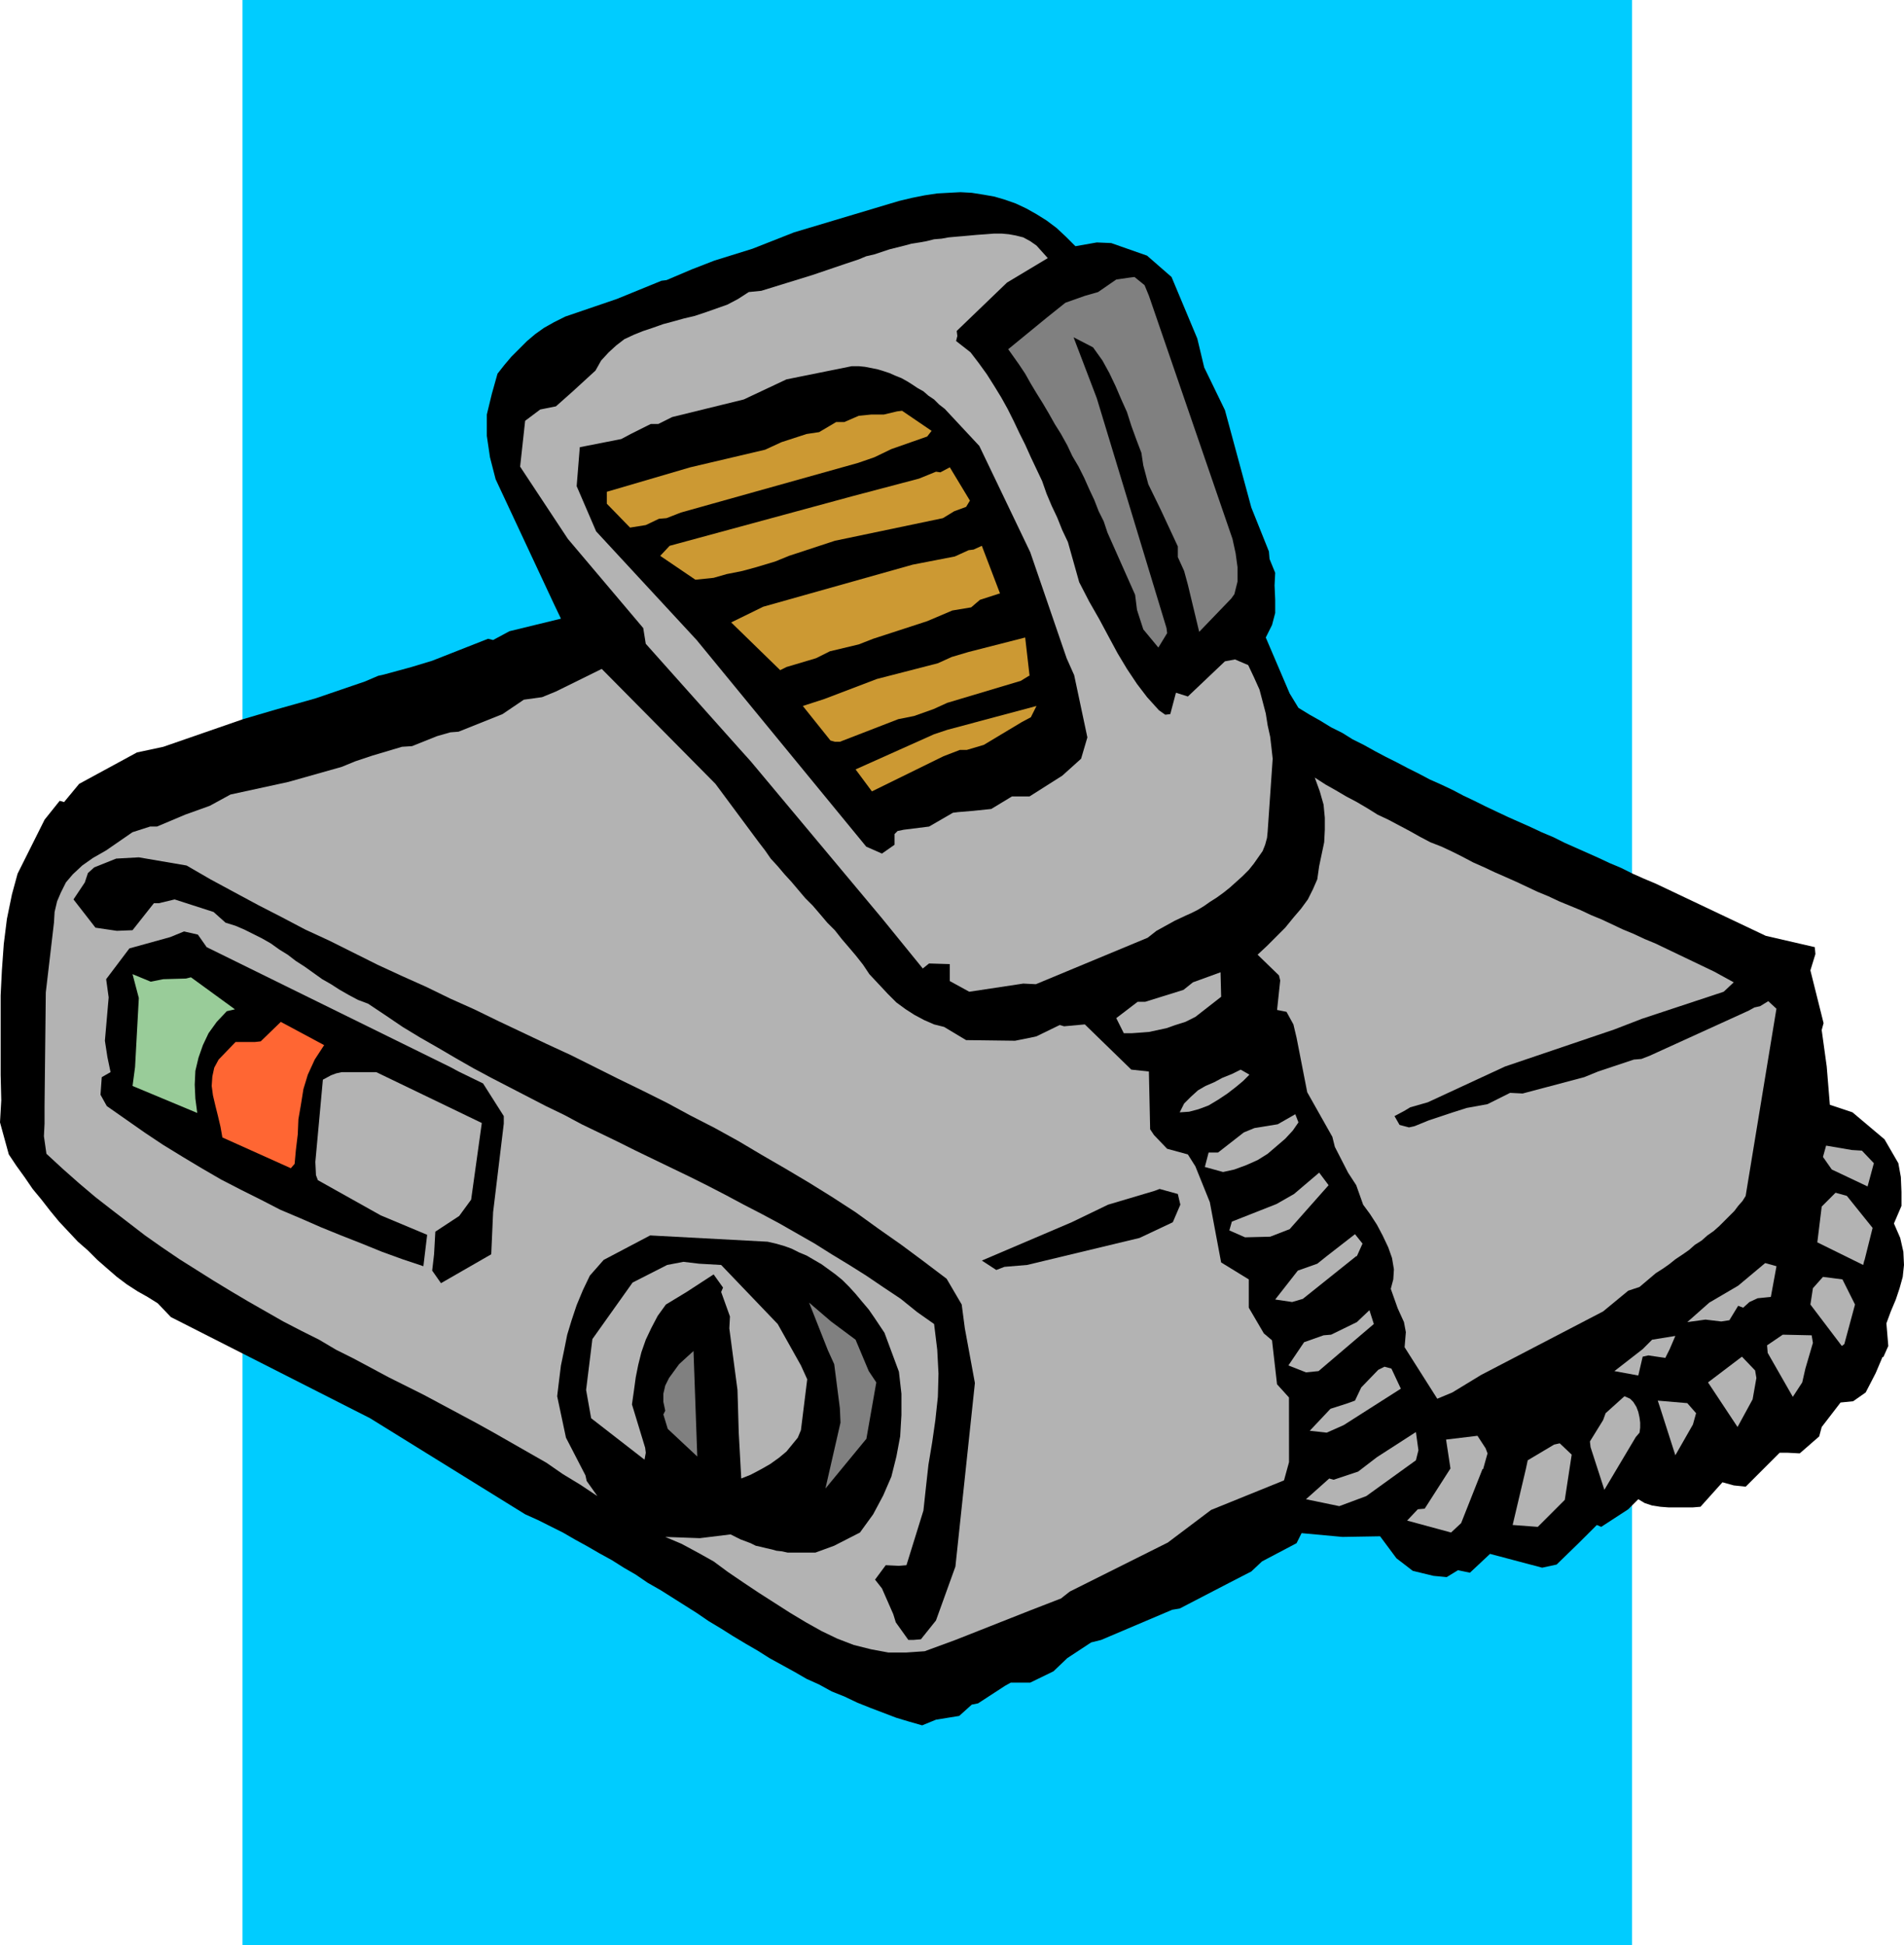 <?xml version="1.0" encoding="UTF-8" standalone="no"?>
<svg
   version="1.0"
   width="129.595mm"
   height="132.406mm"
   id="svg40"
   sodipodi:docname="CB Radio 1.wmf"
   xmlns:inkscape="http://www.inkscape.org/namespaces/inkscape"
   xmlns:sodipodi="http://sodipodi.sourceforge.net/DTD/sodipodi-0.dtd"
   xmlns="http://www.w3.org/2000/svg"
   xmlns:svg="http://www.w3.org/2000/svg">
  <sodipodi:namedview
     id="namedview40"
     pagecolor="#ffffff"
     bordercolor="#000000"
     borderopacity="0.25"
     inkscape:showpageshadow="2"
     inkscape:pageopacity="0.0"
     inkscape:pagecheckerboard="0"
     inkscape:deskcolor="#d1d1d1"
     inkscape:document-units="mm" />
  <defs
     id="defs1">
    <pattern
       id="WMFhbasepattern"
       patternUnits="userSpaceOnUse"
       width="6"
       height="6"
       x="0"
       y="0" />
  </defs>
  <path
     style="fill:#00ccff;fill-opacity:1;fill-rule:evenodd;stroke:none"
     d="M 419.836,500.432 H 62.378 V 0 h 357.459 z"
     id="path1" />
  <path
     style="fill:#000000;fill-opacity:1;fill-rule:evenodd;stroke:none"
     d="m 484.315,349.026 -1.778,4.201 -2.586,5.009 -3.232,2.262 -3.232,0.323 -4.848,6.302 -0.646,2.424 -5.01,4.363 -3.07,-0.162 h -2.101 l -8.726,8.726 -3.07,-0.323 -2.909,-0.808 -5.656,6.302 -1.939,0.162 h -1.939 -2.101 -2.262 l -2.101,-0.162 -2.101,-0.323 -1.939,-0.646 -1.616,-0.97 -2.586,2.585 -6.949,4.524 -1.131,-0.485 -4.525,4.524 -5.818,5.656 -3.717,0.808 -13.413,-3.555 -5.171,4.848 -3.07,-0.646 -2.909,1.777 -3.394,-0.323 -5.333,-1.293 -4.202,-3.232 -4.202,-5.656 -9.696,0.162 -10.504,-0.97 -1.293,2.585 -8.888,4.686 -2.747,2.585 -5.656,2.909 -12.766,6.625 -1.939,0.323 -18.261,7.756 -2.586,0.646 -6.141,4.04 -3.555,3.393 -5.979,2.909 h -5.01 l -1.454,0.808 -6.949,4.524 -1.616,0.323 -3.232,2.909 -5.979,0.97 -3.555,1.454 -3.394,-0.97 -3.232,-0.97 -3.394,-1.293 -3.394,-1.293 -3.232,-1.293 -3.394,-1.616 -3.232,-1.293 -3.232,-1.777 -3.232,-1.454 -3.07,-1.777 -3.232,-1.777 -3.232,-1.777 -3.07,-1.939 -3.07,-1.777 -3.232,-1.939 -3.07,-1.939 -3.232,-1.939 -3.07,-2.101 -3.07,-1.939 -3.07,-1.939 -3.07,-1.939 -3.394,-1.939 -3.07,-2.101 -3.07,-1.777 -3.07,-1.939 -3.232,-1.777 -3.07,-1.777 -3.232,-1.777 -3.07,-1.777 -3.232,-1.616 -3.232,-1.616 -3.232,-1.454 -39.915,-24.723 -51.227,-26.015 -3.394,-3.555 -2.586,-1.616 -2.586,-1.454 -2.747,-1.777 -2.586,-1.939 -2.424,-2.101 -2.586,-2.262 -2.424,-2.424 -2.586,-2.262 -2.424,-2.585 -2.424,-2.585 -2.262,-2.747 -2.262,-2.909 L 8.403,305.883 6.302,302.813 4.202,299.904 2.262,296.995 0,288.755 0.323,283.099 0.162,276.474 v -6.948 -6.625 -6.787 l 0.323,-6.463 0.485,-6.787 0.808,-6.463 1.293,-6.302 1.454,-5.332 6.949,-13.896 3.878,-4.848 1.131,0.323 3.878,-4.686 14.867,-8.079 6.787,-1.454 20.523,-7.11 8.242,-2.424 10.342,-2.909 12.766,-4.363 3.394,-1.454 1.454,-0.323 7.11,-1.939 5.333,-1.616 14.382,-5.656 1.293,0.323 4.202,-2.262 13.251,-3.232 -1.778,-3.716 -15.029,-32.156 -1.454,-5.656 -0.808,-5.494 v -5.494 l 1.293,-5.332 1.454,-5.171 1.778,-2.262 1.778,-2.101 1.939,-1.939 2.101,-2.101 2.101,-1.777 2.262,-1.616 2.586,-1.454 2.909,-1.454 13.251,-4.524 11.474,-4.686 1.293,-0.162 6.464,-2.747 5.818,-2.262 9.858,-3.07 10.666,-4.201 26.987,-8.079 3.394,-0.808 3.232,-0.646 3.232,-0.485 2.909,-0.162 3.07,-0.162 2.909,0.162 3.07,0.485 2.747,0.485 2.747,0.808 2.747,0.97 2.747,1.293 2.586,1.454 2.586,1.616 2.586,1.939 2.424,2.262 2.424,2.424 5.494,-0.97 3.717,0.162 9.211,3.232 6.302,5.494 6.626,15.835 1.778,7.433 5.333,10.988 6.787,25.046 4.525,11.311 0.162,1.939 1.454,3.555 -0.162,3.232 0.162,3.716 v 3.393 l -0.808,3.07 -1.616,3.232 6.141,14.381 2.262,3.716 2.909,1.777 2.586,1.454 2.909,1.777 2.909,1.454 2.586,1.616 2.909,1.454 2.909,1.616 2.747,1.454 2.909,1.454 2.747,1.454 2.909,1.454 2.747,1.454 2.909,1.293 3.07,1.454 2.747,1.454 2.747,1.293 2.909,1.454 3.07,1.454 2.747,1.293 2.909,1.293 2.909,1.293 2.747,1.293 3.07,1.293 2.909,1.454 2.909,1.293 2.909,1.293 2.909,1.293 2.747,1.293 3.07,1.293 2.909,1.454 2.909,1.293 3.07,1.293 28.28,13.412 12.605,2.909 0.162,1.777 -1.293,4.201 0.646,2.585 2.747,10.988 -0.485,1.777 1.293,9.372 0.808,9.857 5.818,1.939 8.242,6.948 1.778,3.07 1.778,3.07 0.646,3.555 0.162,3.878 v 3.555 l -1.939,4.524 1.616,3.716 0.808,3.555 0.162,3.393 -0.323,3.07 -0.808,2.909 -0.97,2.909 -1.293,3.07 -1.131,3.07 0.485,5.817 -1.293,2.909 v 0 z"
     id="path2" />
  <path
     style="fill:#b3b3b3;fill-opacity:1;fill-rule:evenodd;stroke:none"
     d="m 474.457,345.794 -0.646,0.485 -8.08,-10.665 0.646,-4.201 2.586,-2.909 5.01,0.646 3.232,6.463 -2.747,10.18 z"
     id="path3" />
  <path
     style="fill:#b3b3b3;fill-opacity:1;fill-rule:evenodd;stroke:none"
     d="m 479.628,324.142 -0.323,1.293 -11.797,-5.817 1.131,-9.21 3.555,-3.555 2.909,0.808 6.626,8.241 -2.101,8.402 v 0 z"
     id="path4" />
  <path
     style="fill:#b3b3b3;fill-opacity:1;fill-rule:evenodd;stroke:none"
     d="m 480.436,305.236 -9.211,-4.363 -2.262,-3.232 0.808,-2.909 6.626,1.131 2.586,0.162 3.07,3.232 -1.616,5.979 z"
     id="path5" />
  <path
     style="fill:#b3b3b3;fill-opacity:1;fill-rule:evenodd;stroke:none"
     d="m 464.438,352.096 -0.808,3.555 -2.424,3.716 -6.464,-11.311 -0.162,-1.939 4.04,-2.747 7.434,0.162 0.323,1.939 -1.939,6.625 z"
     id="path6" />
  <path
     style="fill:#b3b3b3;fill-opacity:1;fill-rule:evenodd;stroke:none"
     d="m 450.863,360.014 -3.878,7.11 -7.595,-11.473 8.726,-6.625 3.394,3.555 0.323,1.939 z"
     id="path7" />
  <path
     style="fill:#b3b3b3;fill-opacity:1;fill-rule:evenodd;stroke:none"
     d="m 455.388,333.676 -3.232,0.323 -2.101,0.97 -1.616,1.454 -1.293,-0.485 -2.262,3.716 -2.101,0.323 -4.04,-0.485 -4.686,0.646 5.656,-5.009 7.434,-4.363 6.949,-5.817 2.909,0.808 -1.454,7.918 v 0 z"
     id="path8" />
  <path
     style="fill:#b3b3b3;fill-opacity:1;fill-rule:evenodd;stroke:none"
     d="m 435.512,366.478 -4.525,7.918 -3.878,-12.119 -0.646,-1.939 7.595,0.646 2.262,2.585 -0.808,2.909 z"
     id="path9" />
  <path
     style="fill:#b3b3b3;fill-opacity:1;fill-rule:evenodd;stroke:none"
     d="m 449.086,307.66 -0.808,1.293 -1.131,1.293 -0.97,1.293 -1.293,1.293 -1.293,1.293 -1.293,1.293 -1.454,1.293 -1.616,1.131 -1.454,1.293 -1.778,1.131 -1.454,1.293 -1.616,1.131 -1.939,1.293 -1.616,1.293 -1.616,1.131 -1.778,1.131 -4.202,3.555 -2.909,0.97 -6.464,5.332 -31.35,16.32 -7.434,4.524 -3.878,1.616 -8.403,-13.25 0.323,-3.878 -0.485,-2.585 -1.616,-3.555 -1.778,-5.009 0.646,-2.424 0.162,-2.585 -0.485,-2.909 -0.97,-2.747 -1.454,-3.07 -1.454,-2.747 -1.778,-2.747 -1.778,-2.424 -1.778,-5.009 -2.101,-3.232 -3.394,-6.625 -0.646,-2.585 -6.464,-11.473 -2.747,-14.058 -0.808,-3.393 -1.778,-3.232 -2.424,-0.485 0.808,-7.595 -0.323,-1.293 -5.494,-5.332 2.424,-2.262 2.424,-2.424 2.262,-2.262 2.101,-2.585 1.939,-2.262 1.778,-2.424 1.293,-2.585 1.131,-2.585 0.485,-3.393 0.646,-3.07 0.646,-3.07 0.162,-3.232 v -3.07 l -0.323,-3.393 -0.97,-3.393 -1.293,-3.555 2.747,1.777 2.586,1.454 2.747,1.616 2.747,1.454 2.747,1.616 2.586,1.616 2.747,1.293 2.747,1.454 2.747,1.454 2.586,1.454 2.747,1.454 2.909,1.131 2.747,1.293 2.586,1.293 2.747,1.454 2.909,1.293 2.747,1.293 2.586,1.131 2.909,1.293 2.747,1.293 2.747,1.293 2.747,1.131 2.747,1.293 2.747,1.131 2.747,1.131 2.747,1.293 2.747,1.131 2.747,1.293 2.747,1.293 2.747,1.131 2.747,1.293 2.747,1.131 15.19,7.271 5.01,2.747 -2.586,2.424 -21.008,6.948 -7.11,2.747 -28.118,9.534 -19.877,9.21 -4.525,1.293 -1.616,0.97 -2.424,1.293 1.293,2.262 2.424,0.646 1.454,-0.323 3.555,-1.454 6.302,-2.101 3.555,-1.131 5.333,-0.97 5.818,-2.909 3.232,0.162 15.837,-4.201 3.555,-1.454 9.211,-3.07 1.939,-0.162 2.101,-0.808 25.533,-11.634 1.454,-0.808 1.454,-0.323 2.101,-1.293 2.101,1.939 -7.918,48.153 z"
     id="path10" />
  <path
     style="fill:#b3b3b3;fill-opacity:1;fill-rule:evenodd;stroke:none"
     d="m 429.532,347.087 -1.131,2.262 -4.363,-0.646 -1.454,0.323 -1.131,4.848 -6.141,-1.131 7.272,-5.656 2.424,-2.424 5.979,-0.97 -1.454,3.393 z"
     id="path11" />
  <path
     style="fill:#b3b3b3;fill-opacity:1;fill-rule:evenodd;stroke:none"
     d="m 420.806,369.709 -8.08,13.573 -3.555,-10.988 -0.162,-1.454 3.394,-5.494 0.646,-1.777 4.848,-4.363 1.454,0.646 0.808,0.808 0.808,1.293 0.485,1.293 0.323,1.454 0.162,1.293 v 1.293 l -0.162,1.293 z"
     id="path12" />
  <path
     style="fill:#b3b3b3;fill-opacity:1;fill-rule:evenodd;stroke:none"
     d="m 402.545,385.868 -6.949,6.948 -6.464,-0.485 3.394,-14.381 0.485,-2.262 6.787,-4.04 1.454,-0.323 3.07,2.909 z"
     id="path13" />
  <path
     style="fill:#b3b3b3;fill-opacity:1;fill-rule:evenodd;stroke:none"
     d="m 400.768,362.923 h -2.586 2.586 z"
     id="path14" />
  <path
     style="fill:#b3b3b3;fill-opacity:1;fill-rule:evenodd;stroke:none"
     d="m 381.376,377.95 -5.494,13.896 -2.586,2.424 -11.312,-3.07 2.747,-2.909 1.778,-0.162 6.626,-10.342 -1.131,-7.433 8.08,-0.97 2.101,3.232 0.485,1.293 -1.131,4.04 v 0 z"
     id="path15" />
  <path
     style="fill:#b3b3b3;fill-opacity:1;fill-rule:evenodd;stroke:none"
     d="m 364.892,373.103 -0.646,2.585 -12.766,9.21 -6.949,2.585 -8.565,-1.777 5.979,-5.332 1.131,0.323 6.302,-2.101 4.848,-3.716 10.019,-6.463 0.646,4.686 z"
     id="path16" />
  <path
     style="fill:#b3b3b3;fill-opacity:1;fill-rule:evenodd;stroke:none"
     d="m 360.368,357.267 -14.706,9.372 -4.363,1.939 -4.363,-0.485 5.333,-5.656 4.04,-1.293 2.262,-0.808 1.616,-3.393 4.363,-4.524 1.616,-0.808 1.778,0.485 2.424,5.171 z"
     id="path17" />
  <path
     style="fill:#b3b3b3;fill-opacity:1;fill-rule:evenodd;stroke:none"
     d="m 353.419,340.624 -14.221,12.119 -3.232,0.323 -4.525,-1.777 4.04,-5.979 5.01,-1.777 1.939,-0.162 6.626,-3.232 3.232,-3.07 1.131,3.555 z"
     id="path18" />
  <path
     style="fill:#b3b3b3;fill-opacity:1;fill-rule:evenodd;stroke:none"
     d="m 348.894,323.172 -13.736,10.988 -2.747,0.808 -4.363,-0.646 5.818,-7.433 5.01,-1.777 2.424,-1.939 7.272,-5.656 1.939,2.424 -1.454,3.232 v 0 z"
     id="path19" />
  <path
     style="fill:#b3b3b3;fill-opacity:1;fill-rule:evenodd;stroke:none"
     d="m 331.603,376.173 -1.293,4.686 -18.746,7.595 -11.15,8.402 -25.21,12.604 -2.262,1.777 -7.918,3.07 -19.23,7.595 -7.918,2.909 -4.686,0.323 h -4.686 l -4.363,-0.808 -4.525,-1.131 -4.202,-1.616 -4.04,-1.939 -4.04,-2.262 -4.04,-2.424 -4.04,-2.585 -4.04,-2.585 -3.878,-2.585 -4.04,-2.747 -3.717,-2.747 -4.04,-2.262 -4.202,-2.262 -4.202,-1.777 8.888,0.323 7.918,-0.97 1.293,0.646 1.293,0.646 1.293,0.485 1.293,0.485 1.293,0.646 1.454,0.323 1.293,0.323 1.454,0.323 1.131,0.323 1.454,0.162 1.454,0.323 h 1.454 1.454 1.454 1.293 1.454 l 4.848,-1.777 6.626,-3.393 3.394,-4.686 2.586,-4.848 2.101,-4.848 1.293,-5.171 0.97,-5.171 0.323,-5.494 v -5.494 l -0.646,-5.656 -3.717,-10.018 -0.97,-1.454 -1.616,-2.424 -1.454,-2.101 -1.778,-2.101 -1.616,-1.939 -1.616,-1.777 -1.778,-1.777 -1.778,-1.454 -1.778,-1.293 -1.778,-1.293 -1.939,-1.131 -1.939,-1.131 -1.939,-0.808 -1.939,-0.97 -1.778,-0.646 -2.262,-0.646 -2.101,-0.485 -30.219,-1.616 -11.958,6.302 -3.555,4.04 -1.778,3.716 -1.616,3.878 -1.293,3.878 -1.131,3.716 -0.808,4.04 -0.808,3.878 -0.485,3.878 -0.485,4.04 2.262,10.665 5.01,9.695 0.323,1.454 2.747,3.878 -4.363,-2.909 -4.525,-2.747 -4.202,-2.909 -4.525,-2.585 -4.525,-2.585 -4.525,-2.585 -4.363,-2.424 -4.525,-2.424 -4.525,-2.424 -4.525,-2.424 -4.525,-2.262 -4.525,-2.262 -4.525,-2.424 -4.525,-2.424 -4.525,-2.262 -4.363,-2.585 -4.525,-2.262 -4.686,-2.424 -4.525,-2.585 -4.525,-2.585 -4.363,-2.585 -4.525,-2.747 -4.363,-2.747 -4.363,-2.747 -4.525,-3.07 -4.363,-3.07 -4.202,-3.232 -4.202,-3.232 -4.363,-3.393 -4.202,-3.555 -4.202,-3.716 -4.202,-3.878 -0.646,-4.524 0.162,-3.232 v -4.524 l 0.323,-29.247 2.101,-17.936 0.162,-2.747 0.646,-2.747 0.97,-2.262 1.293,-2.585 1.778,-2.101 2.424,-2.262 2.747,-1.939 3.394,-1.939 6.787,-4.686 4.525,-1.454 h 1.778 l 7.272,-3.07 6.302,-2.262 5.333,-2.909 14.867,-3.232 13.736,-3.878 3.555,-1.454 4.363,-1.454 7.595,-2.262 2.586,-0.162 6.464,-2.585 3.394,-0.97 2.101,-0.162 11.312,-4.524 5.494,-3.716 4.686,-0.646 3.555,-1.454 11.797,-5.817 29.25,29.57 11.15,15.028 1.616,2.101 1.454,2.101 1.778,1.939 1.778,2.101 1.778,1.939 1.778,2.101 1.778,2.101 1.939,1.939 1.939,2.262 1.778,2.101 1.939,1.939 1.778,2.262 1.939,2.262 1.778,2.101 1.778,2.262 1.616,2.424 2.424,2.585 2.262,2.424 2.262,2.262 2.424,1.777 2.262,1.454 2.424,1.293 2.586,1.131 2.586,0.646 5.656,3.393 12.605,0.162 4.04,-0.808 1.454,-0.323 5.979,-2.909 1.131,0.323 5.333,-0.485 11.958,11.634 4.525,0.485 0.323,14.866 0.97,1.454 3.394,3.555 5.333,1.454 1.939,3.07 3.717,9.21 2.909,15.512 7.11,4.363 v 7.271 l 3.878,6.625 2.101,1.777 1.293,11.311 3.07,3.393 z"
     id="path20" />
  <path
     style="fill:#b3b3b3;fill-opacity:1;fill-rule:evenodd;stroke:none"
     d="m 341.784,304.913 -10.019,11.311 -5.01,1.939 -6.464,0.162 -4.04,-1.777 0.646,-2.262 11.474,-4.524 4.525,-2.585 6.464,-5.494 2.424,3.232 z"
     id="path21" />
  <path
     style="fill:#b3b3b3;fill-opacity:1;fill-rule:evenodd;stroke:none"
     d="m 334.027,288.755 -1.454,2.101 -1.939,2.101 -2.262,1.939 -2.262,1.939 -2.586,1.616 -2.909,1.293 -3.07,1.131 -2.909,0.646 -4.686,-1.293 0.97,-3.716 h 2.424 l 6.626,-5.171 2.747,-1.131 5.979,-0.97 4.525,-2.585 0.808,2.101 z"
     id="path22" />
  <path
     style="fill:#b3b3b3;fill-opacity:1;fill-rule:evenodd;stroke:none"
     d="m 321.422,276.474 -1.616,1.616 -1.939,1.616 -2.101,1.616 -2.424,1.616 -2.424,1.454 -2.586,0.97 -2.424,0.646 -2.424,0.162 1.131,-2.262 1.778,-1.777 1.778,-1.616 1.939,-1.131 2.262,-0.97 2.101,-1.131 2.424,-0.97 2.262,-1.131 2.262,1.293 z"
     id="path23" />
  <path
     style="fill:#000000;fill-opacity:1;fill-rule:evenodd;stroke:none"
     d="m 301.707,314.447 -8.565,4.04 -28.926,6.948 -5.818,0.485 -2.101,0.808 -3.717,-2.424 23.109,-9.857 9.373,-4.524 11.958,-3.555 1.293,-0.485 4.686,1.293 0.646,2.747 z"
     id="path24" />
  <path
     style="fill:#b3b3b3;fill-opacity:1;fill-rule:evenodd;stroke:none"
     d="m 326.108,213.94 -0.162,1.616 -0.485,1.777 -0.646,1.616 -1.131,1.616 -1.131,1.616 -1.293,1.616 -1.616,1.616 -1.616,1.454 -1.616,1.454 -1.616,1.293 -1.778,1.293 -1.778,1.131 -1.616,1.131 -1.616,0.97 -1.616,0.808 -1.454,0.646 -2.747,1.293 -4.686,2.585 -2.262,1.777 -28.765,11.957 -3.232,-0.162 -13.898,2.101 -5.01,-2.747 v -4.363 l -5.333,-0.162 -1.616,1.293 -10.504,-12.927 -33.774,-40.397 -2.909,-3.232 -24.078,-26.985 -0.646,-4.04 -19.392,-22.945 -12.282,-18.582 1.293,-11.796 3.878,-2.909 4.04,-0.808 4.363,-3.878 5.818,-5.332 1.454,-2.585 1.939,-2.101 1.939,-1.777 2.101,-1.616 2.424,-1.131 2.424,-0.97 2.424,-0.808 2.747,-0.97 2.424,-0.646 2.909,-0.808 2.747,-0.646 2.909,-0.97 2.747,-0.97 2.747,-0.97 2.747,-1.454 2.747,-1.777 3.232,-0.323 13.09,-4.04 8.565,-2.909 3.394,-1.131 1.939,-0.808 2.101,-0.485 1.939,-0.646 1.939,-0.646 1.939,-0.485 1.939,-0.485 1.778,-0.485 2.101,-0.323 1.778,-0.323 1.939,-0.485 1.939,-0.162 1.778,-0.323 1.778,-0.162 1.939,-0.162 1.778,-0.162 1.778,-0.162 2.262,-0.162 2.101,-0.162 h 2.101 l 1.778,0.162 1.778,0.323 1.939,0.485 1.778,0.97 1.616,1.131 2.909,3.232 -10.504,6.302 -12.928,12.442 0.162,1.293 -0.323,1.293 3.717,2.909 2.101,2.747 2.101,2.909 1.939,3.07 1.778,2.909 1.616,2.909 1.616,3.232 1.454,3.07 1.454,2.909 1.454,3.232 1.454,3.07 1.454,3.07 1.131,3.232 1.293,3.07 1.454,3.07 1.293,3.232 1.454,3.07 2.909,10.342 2.586,5.009 2.586,4.524 2.424,4.524 2.262,4.201 2.424,4.04 2.586,3.878 2.586,3.393 3.07,3.393 1.616,1.131 1.293,-0.162 1.454,-5.494 3.07,0.97 9.534,-9.049 2.586,-0.485 3.394,1.454 1.454,3.07 1.454,3.232 0.808,3.07 0.808,3.07 0.485,3.07 0.646,2.909 0.323,2.747 0.323,2.909 -1.293,18.744 z"
     id="path25" />
  <path
     style="fill:#b3b3b3;fill-opacity:1;fill-rule:evenodd;stroke:none"
     d="m 314.15,256.437 -6.626,5.171 -2.586,1.293 -2.586,0.808 -2.262,0.808 -2.262,0.485 -2.262,0.485 -2.101,0.162 -2.262,0.162 h -2.101 l -1.939,-3.878 5.494,-4.201 h 1.939 l 9.858,-3.07 2.424,-1.939 7.11,-2.585 0.162,6.463 v 0 z"
     id="path26" />
  <path
     style="fill:#808080;fill-opacity:1;fill-rule:evenodd;stroke:none"
     d="m 316.736,153.992 -8.242,8.564 -2.909,-12.119 -0.97,-3.555 -1.616,-3.555 V 140.58 l -4.363,-9.372 -3.232,-6.625 -1.293,-4.848 -0.485,-3.232 -1.293,-3.393 -1.293,-3.555 -1.131,-3.555 -1.454,-3.232 -1.454,-3.393 -1.616,-3.393 -1.778,-3.232 -2.424,-3.393 -5.01,-2.585 5.979,15.674 17.938,59.141 0.162,1.293 -2.262,3.716 -3.878,-4.686 -1.616,-5.009 -0.485,-3.878 -7.11,-15.997 -0.97,-2.909 -1.293,-2.585 -1.131,-2.909 -1.293,-2.747 -1.293,-2.909 -1.454,-2.909 -1.616,-2.747 -1.293,-2.747 -1.616,-2.909 -1.616,-2.585 -1.454,-2.585 -1.616,-2.747 -1.616,-2.585 -1.454,-2.424 -1.454,-2.585 -1.616,-2.424 -2.747,-3.878 9.858,-8.079 4.848,-3.878 5.01,-1.777 3.394,-0.97 4.686,-3.232 3.394,-0.485 1.293,-0.162 2.586,2.101 1.131,2.747 21.493,62.534 0.808,3.716 0.485,3.555 v 3.716 l -0.808,3.232 z"
     id="path27" />
  <path
     style="fill:#000000;fill-opacity:1;fill-rule:evenodd;stroke:none"
     d="m 245.793,402.996 -5.01,13.896 -3.878,4.848 -1.939,0.162 h -1.293 l -3.232,-4.524 -0.646,-2.101 -2.909,-6.625 -1.778,-2.262 2.747,-3.716 3.394,0.162 1.939,-0.162 4.363,-14.058 0.646,-5.979 0.646,-5.817 0.97,-5.817 0.808,-5.656 0.646,-5.979 0.162,-5.979 -0.323,-6.14 -0.808,-6.625 -4.363,-3.07 -4.202,-3.393 -4.363,-2.909 -4.525,-3.07 -4.363,-2.747 -4.525,-2.747 -4.363,-2.747 -4.525,-2.585 -4.525,-2.585 -4.525,-2.424 -4.686,-2.424 -4.525,-2.424 -4.686,-2.424 -4.525,-2.262 -4.686,-2.262 -4.686,-2.262 -4.686,-2.262 -4.525,-2.262 -4.686,-2.262 -4.686,-2.262 -4.525,-2.424 -4.686,-2.262 -4.686,-2.424 -4.686,-2.424 -4.686,-2.424 -4.525,-2.424 -4.525,-2.585 -4.686,-2.747 -4.525,-2.585 -4.525,-2.747 -4.525,-3.07 -4.363,-2.909 -2.586,-0.97 -2.424,-1.293 -2.262,-1.293 -2.262,-1.454 -2.262,-1.293 -2.262,-1.616 -2.262,-1.616 -2.262,-1.454 -2.101,-1.616 -2.101,-1.293 -2.262,-1.616 -2.262,-1.293 -2.262,-1.131 -2.262,-1.131 -2.262,-0.97 -2.586,-0.808 -3.07,-2.747 -10.019,-3.232 -4.04,0.97 h -1.293 l -5.494,6.948 -4.04,0.162 -5.494,-0.808 -5.656,-7.271 2.909,-4.363 0.808,-2.424 1.616,-1.454 5.656,-2.262 5.818,-0.323 12.282,2.101 6.141,3.555 5.979,3.232 6.302,3.393 5.979,3.07 6.141,3.232 6.302,2.909 6.141,3.07 6.141,3.07 6.302,2.909 6.141,2.747 6.302,3.07 6.141,2.747 6.302,3.07 6.141,2.909 6.141,2.909 6.302,2.909 6.141,3.07 6.141,3.07 6.302,3.07 6.141,3.07 5.979,3.232 6.302,3.232 6.141,3.393 5.979,3.555 6.141,3.555 5.979,3.555 5.979,3.716 5.979,3.878 5.818,4.201 5.979,4.201 5.656,4.201 5.979,4.524 3.878,6.625 0.808,6.14 2.586,14.058 -5.01,47.183 z"
     id="path28" />
  <path
     style="fill:#000000;fill-opacity:1;fill-rule:evenodd;stroke:none"
     d="m 278.113,195.196 -4.848,4.363 -8.403,5.332 h -4.525 l -5.333,3.232 -4.686,0.485 -3.878,0.323 -1.293,0.162 -6.141,3.555 -6.464,0.808 -1.616,0.323 -0.808,0.808 v 2.747 l -3.232,2.262 -4.04,-1.777 -43.632,-53.162 -25.856,-27.954 -5.01,-11.634 0.808,-10.018 10.666,-2.101 2.424,-1.293 5.171,-2.585 h 1.939 l 3.555,-1.777 18.422,-4.524 10.989,-5.171 16.806,-3.393 h 1.778 l 1.616,0.162 1.616,0.323 1.616,0.323 1.616,0.485 1.454,0.485 1.454,0.646 1.616,0.646 1.454,0.808 1.293,0.808 1.454,0.97 1.454,0.808 1.293,1.131 1.454,0.97 1.293,1.293 1.454,1.131 8.888,9.534 13.09,27.308 9.373,27.308 1.939,4.363 3.394,15.997 z"
     id="path29" />
  <path
     style="fill:#808080;fill-opacity:1;fill-rule:evenodd;stroke:none"
     d="m 222.846,370.194 -10.504,12.765 3.878,-16.967 -0.162,-3.716 -1.454,-11.311 -1.616,-3.555 -4.848,-12.281 5.656,4.848 6.302,4.686 3.394,8.079 1.939,2.909 -2.586,14.704 v 0 z"
     id="path30" />
  <path
     style="fill:#cc9933;fill-opacity:1;fill-rule:evenodd;stroke:none"
     d="m 265.185,184.531 -2.424,1.293 -9.696,5.817 -4.363,1.293 h -1.778 l -4.202,1.616 -18.422,9.049 -4.202,-5.656 20.2,-9.049 3.394,-1.131 22.947,-6.14 -1.454,2.909 z"
     id="path31" />
  <path
     style="fill:#cc9933;fill-opacity:1;fill-rule:evenodd;stroke:none"
     d="m 264.7,173.867 -2.101,1.293 -18.907,5.656 -3.555,1.616 -5.01,1.777 -4.04,0.808 -15.029,5.817 h -1.293 l -1.131,-0.323 -7.11,-8.887 5.494,-1.777 13.574,-5.171 15.675,-4.04 3.555,-1.616 4.363,-1.293 14.544,-3.716 1.131,9.857 v 0 z"
     id="path32" />
  <path
     style="fill:#b3b3b3;fill-opacity:1;fill-rule:evenodd;stroke:none"
     d="m 206.04,367.932 -0.808,1.939 -1.454,1.777 -1.454,1.777 -1.939,1.616 -2.262,1.616 -2.262,1.293 -2.747,1.454 -2.424,0.97 -0.646,-11.796 -0.323,-10.988 -2.101,-15.835 0.162,-3.07 -2.262,-6.302 0.485,-1.131 -2.424,-3.393 -6.949,4.524 -5.333,3.232 -2.101,2.909 -1.616,3.07 -1.454,3.07 -1.131,3.232 -0.808,3.232 -0.646,3.232 -0.485,3.555 -0.485,3.393 3.394,11.149 0.162,1.293 -0.323,1.777 -13.736,-10.665 -1.293,-7.271 1.616,-13.088 10.342,-14.543 8.888,-4.524 4.202,-0.808 4.04,0.485 5.656,0.323 14.544,15.189 5.979,10.665 1.616,3.555 z"
     id="path33" />
  <path
     style="fill:#cc9933;fill-opacity:1;fill-rule:evenodd;stroke:none"
     d="m 257.105,152.699 -5.01,1.616 -2.262,1.939 -4.848,0.808 -6.464,2.747 -13.898,4.524 -3.717,1.454 -7.434,1.777 -3.555,1.777 -7.595,2.262 -1.616,0.808 -12.605,-12.281 8.242,-4.04 38.461,-10.826 10.827,-2.101 3.555,-1.616 1.293,-0.162 2.101,-0.97 4.686,12.281 v 0 z"
     id="path34" />
  <path
     style="fill:#cc9933;fill-opacity:1;fill-rule:evenodd;stroke:none"
     d="m 248.541,130.4 -3.07,1.131 -2.909,1.777 -27.795,5.817 -11.797,3.878 -3.555,1.454 -4.848,1.454 -3.555,0.97 -4.04,0.808 -3.394,0.97 -4.686,0.485 -9.05,-6.14 2.424,-2.585 47.026,-12.765 17.13,-4.524 4.363,-1.777 1.131,0.162 2.424,-1.293 5.171,8.564 z"
     id="path35" />
  <path
     style="fill:#808080;fill-opacity:1;fill-rule:evenodd;stroke:none"
     d="m 179.376,374.718 -7.595,-7.11 -1.131,-3.716 0.485,-0.97 -0.485,-2.262 v -2.101 l 0.485,-2.101 0.97,-1.939 1.293,-1.777 1.293,-1.777 1.939,-1.777 1.778,-1.616 0.97,27.146 z"
     id="path36" />
  <path
     style="fill:#cc9933;fill-opacity:1;fill-rule:evenodd;stroke:none"
     d="m 238.521,112.302 -9.211,3.232 -4.363,2.101 -4.202,1.454 -45.571,12.765 -3.717,1.454 -1.939,0.162 -3.394,1.616 -4.04,0.646 -5.979,-6.14 V 126.522 l 21.493,-6.302 19.23,-4.524 4.202,-1.939 6.464,-2.101 3.232,-0.485 4.363,-2.585 h 2.101 l 3.717,-1.616 3.232,-0.323 h 3.232 l 3.394,-0.808 1.293,-0.162 7.595,5.171 -1.131,1.454 z"
     id="path37" />
  <path
     style="fill:#000000;fill-opacity:1;fill-rule:evenodd;stroke:none"
     d="m 126.371,322.688 -12.928,7.433 -2.262,-3.232 0.485,-4.201 0.323,-5.817 6.141,-4.04 3.07,-4.201 2.747,-19.714 -27.149,-13.088 h -8.888 l -1.454,0.323 -1.293,0.485 -2.101,1.131 -1.939,21.168 0.162,3.393 0.485,1.293 16.16,9.049 11.958,5.009 -0.97,8.079 -5.333,-1.777 -5.333,-1.939 -5.171,-2.101 -5.333,-2.101 -5.171,-2.101 -5.171,-2.262 -5.333,-2.262 -5.01,-2.585 -5.171,-2.585 -5.01,-2.585 -5.01,-2.909 -4.848,-2.909 -5.01,-3.07 -4.848,-3.232 -4.848,-3.393 -4.848,-3.393 -1.616,-2.909 0.323,-4.524 2.262,-1.293 -0.808,-3.878 -0.646,-4.201 0.97,-11.149 -0.646,-4.686 5.979,-7.918 10.504,-2.909 3.555,-1.454 3.555,0.808 2.262,3.232 62.701,30.863 2.101,1.131 6.302,3.07 5.333,8.402 v 1.939 l -2.747,22.784 z"
     id="path38" />
  <path
     style="fill:#ff6633;fill-opacity:1;fill-rule:evenodd;stroke:none"
     d="m 74.821,300.55 -17.614,-7.918 -0.485,-2.747 -0.646,-2.747 -0.646,-2.585 -0.646,-2.747 -0.323,-2.424 0.162,-2.424 0.485,-2.262 1.131,-2.101 4.363,-4.524 h 5.01 l 1.454,-0.162 5.171,-5.009 11.15,5.979 -2.424,3.716 -1.778,3.878 -1.131,3.716 -0.646,4.04 -0.646,3.716 -0.162,3.878 -0.485,4.04 -0.323,3.555 z"
     id="path39" />
  <path
     style="fill:#99cc99;fill-opacity:1;fill-rule:evenodd;stroke:none"
     d="m 60.438,259.669 -2.101,0.485 -2.586,2.747 -2.101,2.909 -1.454,3.07 -1.131,3.232 -0.808,3.393 -0.162,3.555 0.162,3.555 0.485,3.716 -16.645,-6.948 0.646,-4.848 0.97,-17.774 -1.616,-6.14 4.686,1.939 3.232,-0.646 5.818,-0.162 1.293,-0.323 11.312,8.241 z"
     id="path40" />
</svg>
